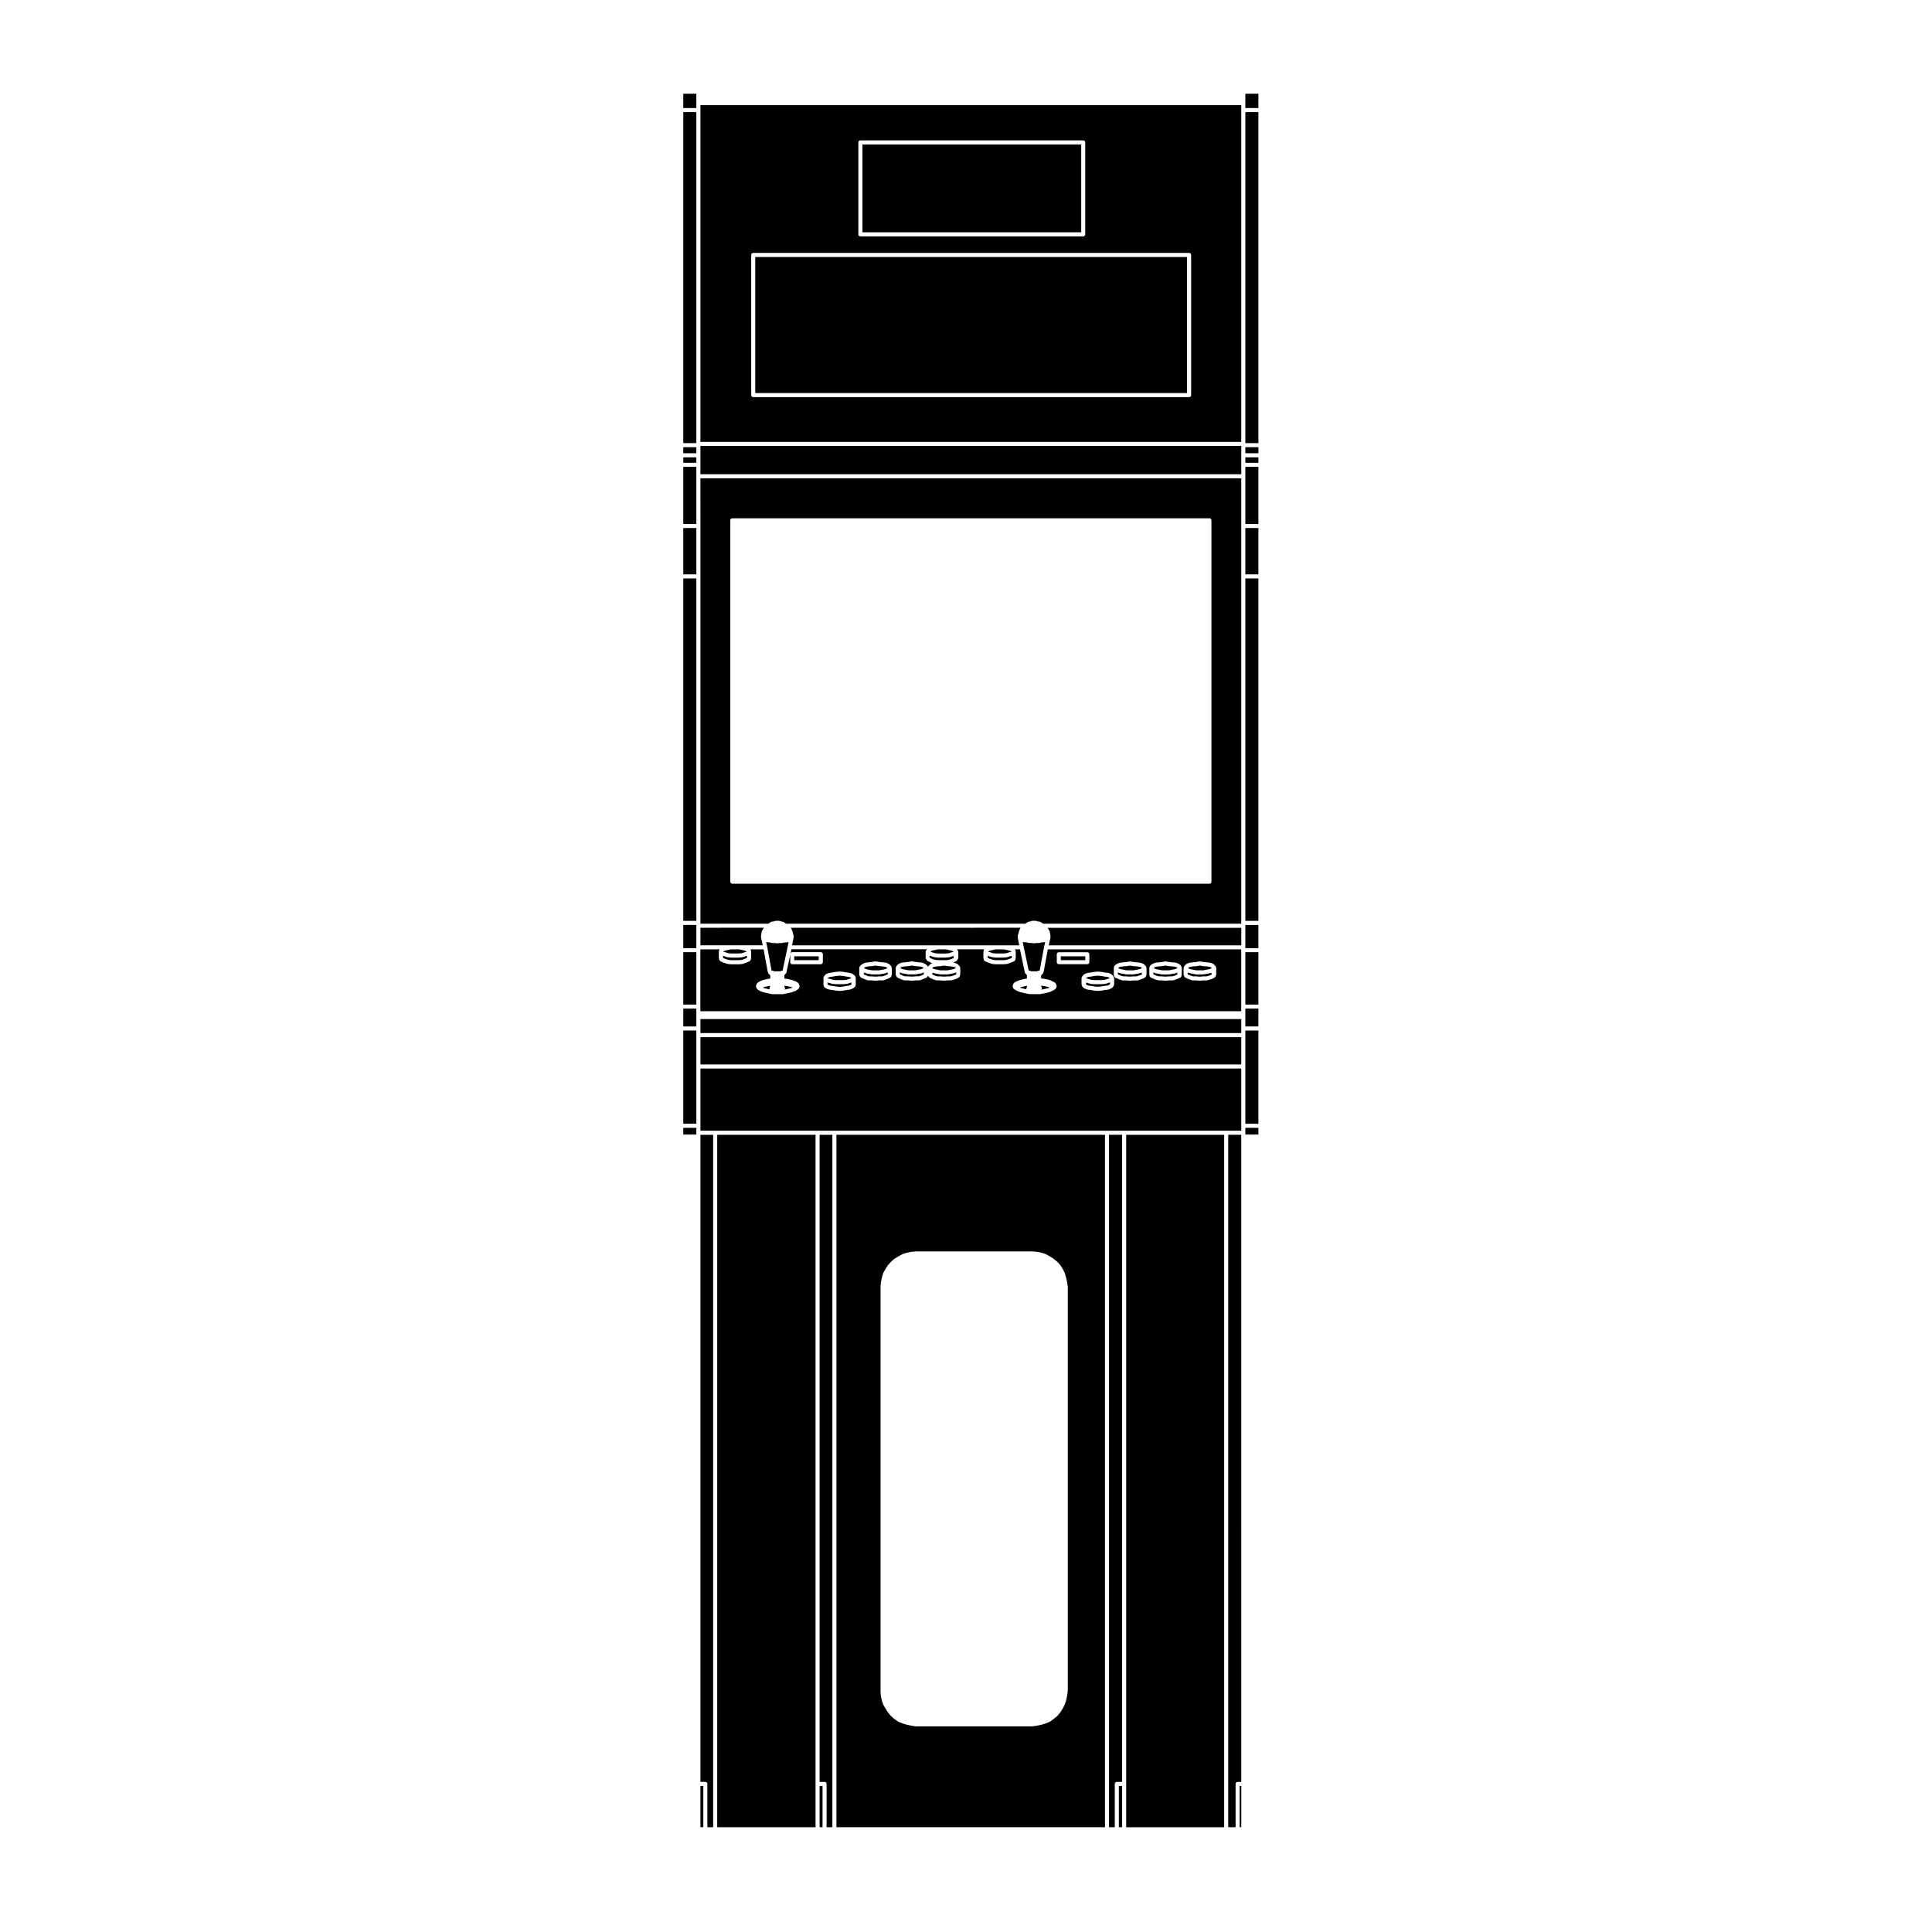 <?xml version="1.0" encoding="UTF-8"?>
<!-- Uploaded to: SVG Find, www.svgfind.com, Generator: SVG Find Mixer Tools -->
<svg fill="#000000" width="800px" height="800px" version="1.1" viewBox="144 144 512 512" xmlns="http://www.w3.org/2000/svg">
 <g>
  <path d="m361.21 616.21h1.309c0.301 0 0.539 0.246 0.539 0.539v11.48h1.527v-183.49h-3.375z"/>
  <path d="m442.45 616.75v11.488h25.969v-183.5h-25.969z"/>
  <path d="m440.51 617.29h0.855v10.941h-0.855z"/>
  <path d="m365.66 628.23h71.172v-183.5h-71.172zm11.691-36.094v-107.21s0.004-0.012 0.004-0.02c0-0.012-0.004-0.012-0.004-0.02l0.086-1.004c0-0.02 0.016-0.02 0.016-0.039 0-0.012-0.012-0.02-0.004-0.031l0.25-1.18c0-0.012 0.004-0.012 0.012-0.012 0-0.012-0.004-0.02-0.004-0.02l0.336-1.18c0.004-0.031 0.031-0.031 0.039-0.059 0.012-0.012 0-0.039 0.012-0.059l0.586-1.012c0.004 0 0.012 0 0.012-0.012v-0.012l0.59-0.926c0.004-0.012 0.023-0.012 0.039-0.031 0.004-0.012 0-0.031 0.012-0.039l0.754-0.836c0.012-0.012 0.02-0.012 0.023-0.02 0.004-0.012 0.004-0.02 0.012-0.031l0.84-0.746c0.016-0.02 0.039-0.012 0.055-0.02 0.016-0.02 0.016-0.039 0.035-0.051l1.008-0.578 1.008-0.59c0.02-0.02 0.039 0 0.066-0.012 0.02-0.012 0.023-0.039 0.051-0.039l1.094-0.344c0.004 0 0.016 0.012 0.023 0 0.004 0 0.012-0.012 0.016-0.012l1.176-0.258c0.016 0 0.023 0.012 0.035 0.012 0.012 0 0.02-0.012 0.035-0.012l1.09-0.09h0.039 30.832 0.039l1.168 0.09c0.02 0 0.023 0.012 0.039 0.012 0.012 0.012 0.02-0.012 0.039-0.012l1.168 0.258c0.012 0 0.016 0.012 0.02 0.012 0.012 0.012 0.02 0 0.031 0l1.094 0.344c0.02 0 0.031 0.031 0.051 0.039 0.02 0.012 0.047-0.012 0.066 0.012l1.004 0.59h0.012 0.016l0.922 0.59c0.016 0.012 0.016 0.02 0.02 0.031 0.012 0.012 0.023 0 0.031 0.012l0.926 0.754c0.016 0.012 0.012 0.031 0.023 0.039 0.012 0.012 0.023 0.012 0.039 0.02l0.754 0.836c0.004 0.012 0 0.031 0.012 0.039 0.012 0.02 0.031 0.02 0.039 0.031l0.59 0.926c0.004 0.012 0 0.031 0.004 0.031 0.004 0.012 0.016 0.012 0.02 0.02l0.508 1.004c0.004 0.02-0.004 0.039 0 0.059 0.012 0.012 0.031 0.02 0.035 0.039l0.332 1.18c0.004 0-0.004 0.012 0 0.02 0 0 0.004 0 0.016 0.012l0.246 1.18c0.004 0 0 0 0 0.012 0 0 0.004 0 0.004 0.012l0.172 1.004c0 0.02-0.016 0.039-0.016 0.051 0.004 0.02 0.023 0.031 0.023 0.039v107.21c0 0.012-0.02 0.02-0.02 0.031 0 0.02 0.012 0.031 0.012 0.051l-0.168 1.168c-0.004 0.012-0.012 0.012-0.012 0.02 0 0.012 0.004 0.012 0 0.02l-0.246 1.168c-0.012 0.02-0.02 0.02-0.02 0.031-0.004 0.012 0.004 0.02 0 0.031l-0.332 1.012c-0.004 0.012-0.02 0.02-0.031 0.039-0.004 0.012 0.004 0.02 0 0.031l-0.508 1.004c-0.004 0.012-0.016 0.02-0.023 0.02 0 0.012 0.004 0.02 0 0.031l-0.59 0.926c-0.004 0.012-0.02 0.012-0.023 0.012-0.004 0.012-0.004 0.031-0.016 0.039l-0.75 0.926c-0.016 0.02-0.035 0.02-0.051 0.02-0.016 0.02-0.012 0.039-0.031 0.059l-0.926 0.754h-0.016c0 0.012 0 0.012-0.004 0.012l-0.926 0.68c-0.023 0.02-0.051 0.012-0.074 0.02-0.012 0.012-0.02 0.031-0.039 0.039l-1.004 0.422h-0.035c-0.004 0-0.012 0.012-0.016 0.02l-1.094 0.332h-0.039s0 0.012-0.012 0.012l-1.168 0.246c-0.012 0.012-0.02 0.012-0.031 0.012h-0.012l-1.176 0.168c-0.023 0-0.051 0.012-0.074 0.012h-30.832c-0.031 0-0.055-0.012-0.086-0.012l-1.09-0.168c-0.012-0.012-0.02 0-0.031-0.012l-1.176-0.246-0.004-0.012h-0.035l-1.094-0.332c-0.004-0.012-0.004-0.02-0.016-0.02h-0.035l-1.008-0.422c-0.016-0.012-0.02-0.031-0.031-0.039-0.02 0-0.039 0-0.059-0.012l-1.008-0.672c-0.012-0.012-0.012-0.031-0.02-0.039-0.012-0.012-0.031 0-0.039-0.012l-0.84-0.754c-0.012-0.012-0.004-0.031-0.016-0.039-0.016-0.012-0.031 0-0.039-0.02l-0.754-0.926c-0.012-0.012 0-0.031-0.012-0.039-0.004 0-0.02 0-0.023-0.012l-0.59-0.926v-0.012c0-0.012-0.004-0.012-0.012-0.012l-0.586-1.004c-0.012-0.02 0-0.031-0.012-0.051-0.004-0.02-0.031-0.031-0.035-0.051l-0.332-1.012c-0.004-0.012 0-0.02 0-0.031-0.004-0.012-0.016-0.012-0.016-0.031l-0.25-1.168c0-0.012 0.012-0.031 0.004-0.039 0-0.02-0.016-0.031-0.016-0.039l-0.086-1.18s0.004 0 0.004-0.012c0.008-0.008 0.008-0.012 0.008-0.012z"/>
  <path d="m472.52 617.29h0.434v10.941h-0.434z"/>
  <path d="m437.9 628.23h1.531v-11.48c0-0.297 0.242-0.539 0.539-0.539h1.391v-171.48h-3.465v183.5z"/>
  <path d="m329.62 416.55v1.219h143.33v-3.707h-143.33z"/>
  <path d="m469.5 628.23h1.945v-11.48c0-0.297 0.242-0.539 0.539-0.539h0.969l-0.004-171.02v-0.461h-3.457v183.5z"/>
  <path d="m329.62 418.86h143.33v7.234h-143.33z"/>
  <path d="m329.62 442.34v1.309h143.33v-16.477h-143.33z"/>
  <path d="m334.07 628.23h26.059v-183.5h-26.059z"/>
  <path d="m361.21 617.29h0.77v10.941h-0.77z"/>
  <path d="m335.58 397.41c0.07 0.145 0.102 0.309 0.023 0.465l0.059 0.031 0.656 0.246 0.672 0.227 0.836 0.082h1.895l0.84-0.082 0.672-0.227 0.57-0.238h0.004c0.004 0 0-0.012 0.004-0.012l0.137-0.051c-0.066-0.156-0.039-0.309 0.031-0.441v-0.117l-0.406 0.117-0.73 0.246c-0.035 0-0.074 0.012-0.105 0.012-0.004 0-0.004 0.012-0.016 0.012l-0.926 0.09h-0.051-1.934-0.047l-0.926-0.09c-0.004 0-0.012-0.012-0.016-0.012-0.035 0-0.07-0.012-0.105-0.012l-0.719-0.246-0.418-0.105-0.004 0.105z"/>
  <path d="m325.08 172.63h3.457v-3.789h-3.457z"/>
  <path d="m325.08 265.2h3.457v1.445h-3.457z"/>
  <path d="m325.08 173.71h3.457v87.723h-3.457z"/>
  <path d="m325.08 262.51h3.457v1.602h-3.457z"/>
  <path d="m345.86 390.92c0.004-0.031 0.035-0.039 0.047-0.07 0.004-0.031-0.012-0.059 0-0.082l0.086-0.168c0.004-0.012 0.012-0.012 0.016-0.02 0.004 0 0-0.012 0.004-0.02l0.25-0.414 0.168-0.289-16.809 0.008v4.644h16.516l-0.438-1.949c-0.004-0.031 0.012-0.039 0.012-0.059-0.004-0.031-0.023-0.039-0.023-0.07v-0.504c0-0.02 0.02-0.031 0.02-0.051 0.004-0.02-0.012-0.031-0.012-0.051l0.086-0.422z"/>
  <path d="m329.62 445.2v171.01h1.309c0.297 0 0.535 0.246 0.535 0.539v11.48l1.531 0.004v-183.49h-3.375z"/>
  <path d="m363.99 403.43 0.016 0.012h0.02l0.695 0.23 0.836 0.07h1.895l0.832-0.07 0.695-0.23h0.023l0.516-0.164 0.121-0.055-0.184-0.152-0.438-0.184-0.684-0.078h-0.012l-0.027-0.008-0.883-0.164-0.875-0.074-0.941 0.074-0.887 0.164-0.031 0.008h-0.004l-0.691 0.078-0.504 0.184-0.148 0.152 0.09 0.055z"/>
  <path d="m336.29 396.38h0.023l0.688 0.234 0.836 0.07h1.895l0.836-0.07 0.695-0.234h0.012l0.012-0.012 0.516-0.145 0.082-0.051-0.121-0.066-0.492-0.207-0.711-0.16-0.699-0.156h-2.223l-0.609 0.156h-0.016l-0.723 0.16-0.562 0.207-0.09 0.066 0.066 0.059 0.566 0.137z"/>
  <path d="m329.62 617.29h0.77v10.941h-0.77z"/>
  <path d="m325.08 444.67h3.457v-1.781h-3.457z"/>
  <path d="m325.08 416.02h3.457v-4.727h-3.457z"/>
  <path d="m325.08 441.8h3.457v-24.707h-3.457z"/>
  <path d="m325.08 396.34h3.457v13.887h-3.457z"/>
  <path d="m325.08 297.29h3.457v90.746h-3.457z"/>
  <path d="m325.08 282.86h3.457v-15.137h-3.457z"/>
  <path d="m325.08 283.93h3.457v12.281h-3.457z"/>
  <path d="m325.08 395.27h3.457v-6.152h-3.457z"/>
  <path d="m474.03 173.71h3.461v87.723h-3.461z"/>
  <path d="m474.03 171.32v1.309h3.461v-3.789h-3.461z"/>
  <path d="m474.03 265.2h3.461v1.445h-3.461z"/>
  <path d="m474.03 262.51h3.461v1.602h-3.461z"/>
  <path d="m369.68 404.35-0.383 0.117h-0.004l-0.73 0.238c-0.035 0.02-0.07 0.02-0.105 0.031h-0.016l-0.922 0.09h-0.051l-0.926-0.004h-1.008-0.051l-0.926-0.09h-0.016c-0.039-0.012-0.07-0.012-0.105-0.031l-0.719-0.23-0.418-0.105v0.453l0.02 0.082 0.121 0.09 0.539 0.207 0.691 0.082h0.016c0.004 0.012 0.012 0 0.02 0l0.887 0.168 0.945 0.082 0.871-0.082 0.887-0.168c0.004 0 0.012 0.012 0.016 0h0.02l0.68-0.082 0.465-0.195 0.207-0.125-0.051-0.195c-0.027-0.125 0.012-0.223 0.047-0.332z"/>
  <path d="m474.03 270.2v12.656h3.461v-15.137h-3.461z"/>
  <path d="m347.95 405.8c0-0.145 0.066-0.289 0.168-0.383l-0.004-0.176-0.535 0.09-1.047 0.238-0.387 0.156 0.387 0.145 1.059 0.246 0.406 0.082c-0.016-0.051-0.059-0.082-0.059-0.137v-0.262z"/>
  <path d="m351.95 406.22s0 0.012-0.004 0.02l0.625-0.125 1.074-0.258 0.418-0.137-0.418-0.156-1.062-0.238-0.695-0.102v0.309c0.004 0.012 0.02 0.012 0.023 0.031l0.086 0.168c0.02 0.039 0 0.082 0.012 0.117 0.012 0.051 0.047 0.082 0.047 0.117 0 0.031-0.023 0.059-0.031 0.09-0.016 0.07-0.039 0.109-0.074 0.164z"/>
  <path d="m425.13 397.43h6.484v1.023h-6.484z"/>
  <path d="m353 393.62c-0.02 0-0.023 0.02-0.047 0.02l-0.418 0.09c-0.035 0.012-0.07 0.012-0.105 0.012h-0.516l-0.516 0.145c-0.051 0.012-0.102 0.02-0.152 0.02h-0.562l-0.629 0.082c-0.02 0.012-0.039 0.012-0.066 0.012-0.02 0-0.047 0-0.066-0.012l-0.629-0.082h-0.648c-0.047 0-0.102-0.012-0.145-0.02l-0.52-0.145h-0.43c-0.031 0-0.066 0-0.105-0.012l-0.418-0.09 0.289 1.289v0.02s0.004 0 0.004 0.012l1.152 6.258 0.039 0.02h0.215c0.059 0 0.098 0.039 0.145 0.059 0.055 0.012 0.105 0 0.152 0.031l0.109 0.082h1.691l0.117-0.082c0.012-0.012 0.023 0 0.035-0.012s0.012-0.02 0.02-0.02c0.039-0.031 0.086 0 0.125-0.012 0.047-0.02 0.07-0.051 0.117-0.051h0.133l0.035-0.031 1.289-6.121c0-0.012-0.02-0.02-0.02-0.039 0-0.082 0.047-0.125 0.07-0.195z"/>
  <path d="m354.48 397.43h6.484v1.023h-6.484z"/>
  <path d="m420.59 401.53c-0.012 0.051-0.059 0.082-0.082 0.125v0.031c0 0.195-0.121 0.332-0.277 0.422l-0.031 0.07c-0.02 0.039-0.059 0.051-0.086 0.082-0.016 0.031-0.039 0.059-0.066 0.082-0.047 0.031-0.086 0.059-0.137 0.09v0.855l1.047 0.137c0.012 0 0.016 0.012 0.023 0.012h0.023l1.094 0.258c0.02 0 0.023 0.02 0.047 0.031 0.02 0 0.035-0.012 0.055 0l0.75 0.332c0.012 0 0.012 0.02 0.02 0.02 0.012 0.012 0.023 0 0.031 0.012l0.59 0.324c0.059 0.039 0.082 0.105 0.117 0.156 0.035 0.051 0.105 0.082 0.121 0.145l0.172 0.504c0.047 0.137 0.031 0.289-0.031 0.414l-0.172 0.332-0.004 0.012c-0.012 0.012 0 0.012-0.012 0.02 0 0.012-0.016 0.012-0.02 0.012-0.02 0.031-0.047 0.051-0.07 0.07-0.012 0.012 0 0.02-0.012 0.02 0 0-0.004 0-0.012 0.012-0.031 0.031-0.051 0.07-0.09 0.09l-0.59 0.332c-0.012 0-0.02 0-0.031 0.012-0.012 0-0.012 0.012-0.02 0.02l-0.75 0.332c-0.023 0.012-0.051 0-0.074 0.012-0.012 0.012-0.012 0.02-0.023 0.031l-1.094 0.246h-0.016l-1.258 0.258c-0.039 0.012-0.07 0.012-0.105 0.012h-2.769c-0.035 0-0.074 0-0.105-0.012l-1.258-0.258h-0.004-0.016l-1.094-0.246c-0.012-0.012-0.012-0.02-0.02-0.02-0.02-0.012-0.039-0.012-0.059-0.02l-0.836-0.324c-0.02-0.012-0.02-0.039-0.035-0.039-0.02-0.012-0.047 0-0.066-0.02l-0.422-0.289c-0.082-0.02-0.141-0.051-0.203-0.102-0.031-0.02-0.051-0.051-0.07-0.07-0.023-0.039-0.059-0.051-0.082-0.09l-0.168-0.332c-0.066-0.125-0.074-0.277-0.035-0.414l0.172-0.504c0.023-0.07 0.086-0.102 0.133-0.156 0.039-0.051 0.059-0.105 0.109-0.145l0.023-0.012 0.559-0.312c0.016-0.012 0.031 0 0.039-0.012 0.012 0 0.012-0.02 0.031-0.02l0.836-0.344c0.016-0.012 0.031 0.012 0.047 0 0.016-0.012 0.02-0.02 0.035-0.02l1.094-0.258h0.031s0.004-0.012 0.012-0.012l0.637-0.102v-0.938c-0.082-0.051-0.145-0.117-0.191-0.207-0.031-0.02-0.059-0.039-0.086-0.082-0.016-0.012-0.016-0.012-0.023-0.02-0.023-0.02-0.047-0.039-0.07-0.07-0.02-0.039-0.055-0.051-0.082-0.082l-0.082-0.168c-0.02-0.051 0-0.09-0.012-0.137-0.012-0.039-0.051-0.059-0.051-0.105v-0.02l-1.238-5.914h-1.352c0.004 0.012 0.012 0.031 0.02 0.031 0.031 0.059 0.086 0.082 0.102 0.137l0.086 0.332c0.004 0.031-0.016 0.051-0.004 0.07 0 0.02 0.02 0.039 0.02 0.07v1.594c0 0.02-0.016 0.031-0.02 0.051 0 0.02 0.02 0.039 0.012 0.059l-0.082 0.414c-0.004 0.02-0.02 0.02-0.02 0.039-0.016 0.039-0.051 0.082-0.074 0.105-0.047 0.082-0.09 0.145-0.16 0.188-0.016 0.012-0.02 0.039-0.035 0.051l-0.332 0.156c-0.016 0.012-0.023 0.012-0.035 0.012-0.012 0.012-0.012 0.02-0.02 0.02l-0.672 0.258h-0.02l-0.754 0.258c-0.035 0.012-0.07 0.012-0.105 0.02 0 0-0.004 0.012-0.012 0.012l-0.926 0.082h-0.051-1.934-0.051l-0.926-0.082c-0.004 0-0.004-0.012-0.016-0.012-0.035-0.012-0.07-0.012-0.105-0.02l-0.754-0.258c-0.004 0-0.004-0.012-0.016-0.012-0.012 0-0.016 0-0.031-0.012l-0.574-0.238-0.418-0.176c-0.02-0.012-0.031-0.031-0.051-0.051-0.074-0.031-0.121-0.102-0.172-0.156-0.023-0.051-0.055-0.082-0.074-0.125-0.004-0.02-0.023-0.039-0.035-0.059l-0.082-0.414c0-0.02 0.012-0.039 0.004-0.059 0-0.02-0.016-0.031-0.016-0.051v-1.594c0-0.031 0.02-0.051 0.02-0.07 0.004-0.02-0.012-0.039-0.004-0.07l0.086-0.332c0.016-0.07 0.086-0.105 0.125-0.168h-7.227l0.238 0.312c0.035 0.051 0.023 0.105 0.047 0.168 0.016 0.051 0.066 0.102 0.066 0.156v1.594c0 0.051-0.047 0.09-0.055 0.137-0.016 0.039 0.004 0.102-0.023 0.137l-0.012 0.02v0.012l-0.238 0.395c-0.02 0.02-0.059 0.02-0.086 0.039-0.047 0.059-0.07 0.125-0.137 0.168l-0.332 0.156c-0.004 0.012-0.016 0.012-0.02 0.012 0 0 0 0.012-0.004 0.012l-0.465 0.195 0.309 0.031c0.031 0.012 0.051 0.039 0.074 0.051 0.023 0 0.055-0.012 0.082 0l0.59 0.246c0.035 0.02 0.039 0.059 0.07 0.082 0.031 0.012 0.074 0.012 0.102 0.039l0.332 0.332c0.016 0.012 0.012 0.039 0.023 0.051 0.012 0.02 0.031 0.02 0.047 0.031l0.168 0.258c0.016 0.02 0 0.051 0.016 0.07 0.02 0.051 0.035 0.102 0.039 0.145 0.004 0.031 0.035 0.051 0.035 0.082v1.773c0 0.039-0.039 0.07-0.051 0.117-0.004 0.039 0.012 0.082-0.004 0.117l-0.168 0.332c-0.055 0.105-0.133 0.176-0.23 0.227-0.004 0.012-0.004 0.012-0.012 0.012l-0.332 0.168c-0.012 0.012-0.016 0.012-0.023 0.012 0 0 0 0.012-0.004 0.012l-0.59 0.246c0-0.004-0.008-0.004-0.023-0.004-0.004 0.012-0.004 0.02-0.016 0.02l-0.836 0.246c-0.055 0.02-0.105 0.02-0.156 0.02h-0.832l-0.973 0.09h-0.047-0.047l-0.977-0.09h-0.91c-0.055 0-0.117 0-0.172-0.02l-0.754-0.258c-0.004 0-0.004-0.012-0.012-0.012-0.012 0-0.02 0-0.031-0.012l-0.59-0.246s0-0.012-0.004-0.012-0.012 0-0.02-0.012l-0.336-0.168c-0.004 0-0.004 0-0.012-0.012-0.098-0.051-0.176-0.117-0.227-0.227l-0.152-0.297-0.145 0.297c-0.055 0.105-0.152 0.188-0.258 0.238-0.012 0-0.016 0.02-0.023 0.02l-0.422 0.176-0.574 0.238c-0.016 0.02-0.027 0.02-0.035 0.02-0.004 0-0.004 0.012-0.004 0.012l-0.754 0.258c-0.055 0.02-0.117 0.02-0.172 0.02h-0.906l-0.977 0.09h-0.047-0.051l-0.898-0.09h-0.906c-0.055 0-0.109 0-0.168-0.02l-0.754-0.258c-0.004 0-0.004-0.012-0.012-0.012-0.012 0-0.023 0-0.031-0.012l-0.59-0.246c-0.004 0-0.004-0.012-0.004-0.012-0.012 0-0.016 0-0.023-0.012l-0.332-0.168c-0.004 0-0.004 0-0.012-0.012-0.102-0.051-0.18-0.117-0.23-0.227l-0.168-0.332c-0.02-0.039 0-0.082-0.012-0.117-0.012-0.051-0.051-0.082-0.051-0.117v-1.773c0-0.031 0.031-0.051 0.035-0.082 0.012-0.051 0.02-0.102 0.039-0.145 0.012-0.02 0-0.051 0.016-0.07l0.168-0.258c0.012-0.012 0.035-0.012 0.047-0.031 0.016-0.012 0.012-0.039 0.02-0.051l0.336-0.332c0.023-0.031 0.07-0.031 0.102-0.039 0.031-0.02 0.035-0.059 0.07-0.082l0.59-0.246c0.023-0.012 0.051 0 0.074 0 0.031-0.012 0.047-0.039 0.082-0.051l0.754-0.082h0.004l0.918-0.09 0.883-0.156c0.035-0.012 0.066 0.02 0.098 0.02 0.035 0 0.059-0.031 0.098-0.031l0.988 0.168 0.906 0.09h0.004l0.754 0.082c0.035 0.012 0.051 0.039 0.074 0.051 0.023 0 0.051-0.012 0.082 0l0.59 0.246c0.02 0.012 0.031 0.039 0.055 0.059 0.02 0.012 0.051 0 0.07 0.02l0.422 0.332c0.02 0.012 0.02 0.051 0.035 0.082 0.023 0.02 0.059 0.02 0.074 0.039l0.172 0.258c0.012 0.02 0 0.051 0.012 0.07 0.012-0.02 0-0.051 0.016-0.07l0.172-0.258c0.012-0.012 0.031-0.012 0.047-0.031 0.012-0.012 0.004-0.039 0.02-0.051l0.332-0.332c0.031-0.031 0.07-0.031 0.105-0.039 0.023-0.02 0.035-0.059 0.066-0.082l0.371-0.156-0.312-0.09c-0.012-0.012-0.012-0.02-0.02-0.031-0.02 0-0.039 0-0.059-0.012l-0.504-0.258-0.336-0.156c-0.066-0.039-0.09-0.105-0.137-0.168-0.02-0.02-0.066-0.02-0.082-0.039l-0.25-0.422c-0.023-0.039-0.004-0.102-0.02-0.137-0.016-0.051-0.055-0.09-0.055-0.137v-1.594c0-0.059 0.047-0.105 0.066-0.156 0.016-0.059 0.004-0.117 0.039-0.168l0.238-0.312h-35.91l-0.246 1.18c0.066-0.227 0.238-0.414 0.484-0.414h7.559c0.297 0 0.539 0.246 0.539 0.539l-0.012 2.121c0 0.309-0.242 0.539-0.539 0.539h-7.559c-0.297 0-0.539-0.238-0.539-0.539v-1.969l-0.969 4.488v0.012c0 0.082-0.023 0.145-0.055 0.207v0.039l-0.086 0.168c-0.02 0.031-0.051 0.039-0.082 0.082-0.02 0.031-0.039 0.051-0.07 0.07-0.02 0.02-0.035 0.051-0.059 0.07-0.012 0.012-0.031 0.012-0.039 0.02l-0.004 0.012c-0.02 0.039-0.055 0.051-0.074 0.082-0.023 0.031-0.039 0.059-0.07 0.082-0.02 0.02-0.023 0.039-0.047 0.051v0.918l0.875 0.117c0.004 0 0.012 0.012 0.02 0.012h0.031l1.094 0.258c0.012 0 0.016 0.012 0.031 0.012 0.004 0.012 0.02 0 0.031 0l0.922 0.344c0.023 0.012 0.023 0.031 0.047 0.039 0.023 0.012 0.051 0 0.066 0.012l0.508 0.344c0.051 0.031 0.055 0.102 0.09 0.137 0.039 0.039 0.102 0.07 0.121 0.137l0.168 0.504c0.047 0.137 0.031 0.289-0.031 0.414l-0.168 0.332c-0.023 0.051-0.082 0.09-0.117 0.125-0.004 0-0.012 0.012-0.016 0.02-0.059 0.051-0.117 0.09-0.191 0.102l-0.328 0.266c-0.023 0.031-0.066 0.02-0.098 0.039-0.023 0.012-0.031 0.039-0.055 0.051l-0.922 0.332c-0.016 0.012-0.031 0.012-0.047 0.012-0.012 0-0.012 0.012-0.016 0.02l-1.094 0.246h-0.016l-1.258 0.258c-0.035 0.012-0.07 0.012-0.105 0.012h-2.688c-0.035 0-0.07 0-0.105-0.012l-1.258-0.258h-0.016l-1.09-0.246c-0.012-0.012-0.012-0.02-0.02-0.02-0.016-0.012-0.039-0.012-0.059-0.02l-0.84-0.324c-0.016-0.012-0.016-0.039-0.031-0.039-0.02-0.012-0.047 0-0.066-0.02l-0.484-0.312v-0.012l-0.02-0.012c-0.004 0-0.004-0.02-0.016-0.031l-0.004-0.012c-0.012 0-0.035 0-0.047-0.012-0.016-0.02-0.012-0.051-0.023-0.059-0.004-0.012-0.012-0.012-0.012-0.02-0.012-0.012-0.031-0.012-0.039-0.02-0.004-0.012 0-0.02-0.004-0.031-0.004-0.012-0.02-0.02-0.023-0.031l-0.172-0.332c-0.059-0.125-0.074-0.277-0.023-0.414l0.168-0.504c0.02-0.07 0.082-0.102 0.121-0.137 0.031-0.051 0.039-0.105 0.09-0.137l0.508-0.344c0.016-0.012 0.035 0 0.059-0.012 0.016 0 0.016-0.031 0.035-0.031l0.84-0.344c0.012-0.012 0.031 0.012 0.039 0 0.016-0.012 0.02-0.02 0.039-0.02l1.09-0.258h0.023c0.012 0 0.012-0.012 0.02-0.012l0.715-0.102v-0.898c-0.117-0.059-0.223-0.125-0.277-0.246l-0.031-0.059c-0.031-0.031-0.07-0.02-0.102-0.039v-0.012c-0.09-0.082-0.137-0.195-0.156-0.324 0-0.031-0.031-0.051-0.031-0.07 0-0.012 0.004-0.012 0.004-0.012v-0.012c-0.02-0.051-0.07-0.082-0.074-0.125l-1.094-5.945h-3.531c0.047 0.059 0.109 0.102 0.133 0.168l0.086 0.332c0.004 0.031-0.012 0.051-0.012 0.07 0.004 0.02 0.023 0.039 0.023 0.07v1.594c0 0.02-0.016 0.031-0.02 0.051s0.016 0.039 0.012 0.059l-0.086 0.414c0 0.02-0.023 0.039-0.031 0.059-0.016 0.051-0.047 0.082-0.074 0.125-0.047 0.059-0.102 0.125-0.172 0.156-0.02 0.02-0.023 0.039-0.051 0.051l-0.418 0.176-0.578 0.238c-0.004 0.012-0.016 0.012-0.031 0.012-0.004 0-0.004 0.012-0.004 0.012l-0.754 0.258c-0.035 0.012-0.074 0.012-0.105 0.02-0.004 0-0.004 0.012-0.016 0.012l-0.926 0.082h-0.051-1.934-0.047l-0.926-0.082c-0.004 0-0.012-0.012-0.016-0.012-0.035-0.012-0.07-0.012-0.105-0.02l-0.754-0.258h-0.004-0.012l-0.676-0.258c-0.012 0-0.012-0.012-0.016-0.02-0.012 0-0.02 0-0.035-0.012l-0.336-0.156c-0.016-0.012-0.016-0.039-0.035-0.051-0.07-0.039-0.117-0.105-0.16-0.188-0.02-0.031-0.055-0.07-0.07-0.105 0-0.02-0.02-0.02-0.02-0.039l-0.082-0.414c-0.004-0.02 0.012-0.039 0.004-0.059-0.02-0.027-0.035-0.039-0.035-0.059v-1.594c0-0.031 0.023-0.051 0.023-0.07 0-0.02-0.012-0.039-0.012-0.07l0.086-0.332c0.016-0.059 0.07-0.082 0.102-0.137 0.012 0 0.012-0.02 0.02-0.031l-5.106 0.004v16.395h143.33v-16.395h-51.262zm-49.812 3.344c0 0.031-0.02 0.051-0.023 0.07-0.004 0.02 0.016 0.039 0.004 0.059l-0.086 0.332v0.012c-0.035 0.125-0.117 0.238-0.223 0.309l-0.02 0.02-0.418 0.258c-0.016 0-0.035 0-0.051 0.012-0.004 0-0.004 0.012-0.016 0.02l-0.59 0.246c-0.039 0.02-0.086 0.02-0.121 0.031-0.012 0.012-0.016 0.02-0.031 0.02l-0.75 0.082h-0.012l-0.883 0.168h-0.039c-0.004 0-0.004 0.012-0.004 0.012l-0.926 0.082h-0.051-0.047l-1.008-0.082c-0.004 0-0.004-0.012-0.004-0.012h-0.051l-0.875-0.168h-0.012l-0.754-0.082c-0.012 0-0.016-0.012-0.02-0.012-0.035-0.012-0.074-0.012-0.105-0.02l-0.676-0.258c-0.02-0.012-0.023-0.039-0.047-0.039-0.023-0.02-0.059-0.012-0.086-0.031l-0.332-0.258c-0.098-0.07-0.168-0.176-0.195-0.309l-0.086-0.332c-0.004-0.02 0.012-0.039 0.004-0.059 0-0.02-0.02-0.039-0.02-0.07v-1.684c0-0.031 0.023-0.051 0.031-0.082 0-0.031-0.016-0.059-0.004-0.09l0.086-0.258c0.016-0.039 0.055-0.051 0.086-0.09 0.02-0.039 0.016-0.09 0.047-0.117l0.336-0.332c0.023-0.031 0.074-0.031 0.105-0.039 0.035-0.031 0.047-0.07 0.086-0.09l0.676-0.246c0.023-0.012 0.047 0.012 0.07 0 0.02-0.012 0.035-0.031 0.059-0.031l0.754-0.09 0.883-0.168c0.012 0 0.016 0.012 0.023 0.012 0.012 0 0.016-0.012 0.023-0.012l1.008-0.082c0.016-0.012 0.023 0.012 0.047 0.012 0.02 0 0.031-0.02 0.051-0.012l0.926 0.082c0.004 0 0.012 0.012 0.02 0.012 0.012 0 0.016-0.012 0.023-0.012l0.887 0.168h0.004l0.75 0.09c0.031 0 0.047 0.031 0.074 0.039 0.031 0 0.055-0.012 0.082 0l0.59 0.246c0.023 0.02 0.023 0.051 0.051 0.059 0.023 0.012 0.051 0 0.074 0.02l0.418 0.332c0.039 0.031 0.039 0.102 0.07 0.137 0.031 0.035 0.086 0.059 0.105 0.105l0.086 0.258c0.012 0.031-0.012 0.059-0.004 0.09 0.004 0.031 0.035 0.051 0.035 0.082l0.008 1.691zm9.578-2.598c0 0.039-0.039 0.07-0.047 0.117-0.012 0.039 0.012 0.082-0.012 0.117l-0.168 0.332c-0.051 0.105-0.133 0.176-0.227 0.227-0.004 0.012-0.004 0.012-0.016 0.012l-0.332 0.168c-0.004 0.012-0.016 0.012-0.02 0.012-0.004 0-0.004 0.012-0.012 0.012l-0.586 0.246c-0.012 0.004-0.023 0.004-0.039 0.004 0 0 0 0.012-0.012 0.012l-0.75 0.258c-0.059 0.02-0.117 0.02-0.172 0.02h-0.91l-0.977 0.09h-0.047-0.047l-0.977-0.09h-0.91c-0.066 0-0.125 0-0.191-0.031l-0.676-0.246s0-0.012-0.004-0.012c-0.004-0.012-0.012 0-0.016-0.012l-0.574-0.238-0.418-0.176c-0.012 0-0.012-0.02-0.023-0.02-0.105-0.051-0.203-0.125-0.258-0.238l-0.168-0.332c-0.004-0.02 0-0.02 0-0.039-0.02-0.039-0.016-0.082-0.023-0.117 0-0.031-0.031-0.051-0.031-0.082v-1.773c0-0.031 0.023-0.051 0.031-0.082 0.012-0.051 0.02-0.102 0.047-0.145 0.012-0.02 0-0.051 0.016-0.07l0.168-0.258c0.016-0.02 0.051-0.02 0.074-0.039 0.016-0.031 0.016-0.07 0.039-0.082l0.418-0.332c0.02-0.02 0.051-0.012 0.074-0.02 0.02-0.02 0.031-0.051 0.051-0.059l0.59-0.246c0.023-0.012 0.051 0 0.082 0 0.023-0.012 0.039-0.039 0.066-0.039l0.672-0.09h0.012 0.004l0.906-0.09 0.988-0.168c0.031 0 0.055 0.031 0.086 0.031s0.055-0.031 0.086-0.031l0.988 0.168 0.906 0.09h0.004l0.754 0.082c0.023 0.012 0.047 0.039 0.074 0.051 0.023 0 0.051-0.012 0.082 0l0.586 0.246c0.035 0.02 0.039 0.059 0.07 0.082 0.035 0.012 0.074 0.012 0.105 0.039l0.332 0.332c0.016 0.012 0.004 0.039 0.02 0.051 0.012 0.02 0.031 0.02 0.039 0.031l0.172 0.258c0.016 0.02 0.004 0.051 0.016 0.07 0.02 0.051 0.031 0.102 0.039 0.145 0.004 0.031 0.035 0.051 0.035 0.082v1.773zm77.305-1.77c0-0.031 0.031-0.051 0.035-0.082 0.004-0.051 0.016-0.102 0.039-0.145 0.012-0.02 0-0.051 0.016-0.07l0.172-0.258c0.012-0.012 0.031-0.012 0.039-0.031 0.016-0.012 0.012-0.039 0.023-0.051l0.332-0.332c0.031-0.031 0.07-0.031 0.105-0.039 0.031-0.02 0.035-0.059 0.066-0.082l0.59-0.246c0.023-0.012 0.055 0 0.082 0 0.031-0.012 0.047-0.039 0.074-0.051l0.754-0.082h0.004 0.004l0.906-0.09 0.988-0.168c0.031 0 0.055 0.031 0.09 0.031s0.055-0.031 0.098-0.02l0.887 0.156 0.918 0.09h0.004l0.84 0.082c0.031 0.012 0.051 0.039 0.082 0.051 0.023 0 0.055-0.012 0.082 0l0.59 0.246c0.031 0.02 0.039 0.059 0.07 0.082 0.031 0.012 0.07 0.012 0.102 0.039l0.332 0.332c0.012 0.012 0.012 0.039 0.02 0.051 0.016 0.02 0.039 0.02 0.051 0.031l0.168 0.258c0.016 0.02 0 0.051 0.016 0.07 0.023 0.051 0.035 0.102 0.039 0.145 0.012 0.031 0.035 0.051 0.035 0.082v1.773c0 0.031-0.023 0.051-0.035 0.082-0.004 0.039-0.004 0.082-0.02 0.117-0.004 0.02 0.004 0.02-0.004 0.039l-0.168 0.332c-0.051 0.105-0.133 0.176-0.227 0.227-0.004 0.012-0.004 0.012-0.012 0.012l-0.336 0.168c-0.004 0.012-0.016 0.012-0.02 0.012s-0.004 0.012-0.004 0.012l-0.59 0.246c-0.035-0.004-0.047-0.004-0.059-0.004-0.012 0.012-0.012 0.02-0.02 0.02l-0.844 0.25c-0.051 0.02-0.102 0.02-0.152 0.02h-0.906l-0.898 0.09h-0.051-0.047l-0.973-0.09h-0.902c-0.059 0-0.117 0-0.172-0.02l-0.754-0.258c-0.004 0-0.004-0.012-0.004-0.012-0.016 0-0.023 0-0.035-0.012l-0.59-0.246s0-0.012-0.004-0.012c-0.012 0-0.016 0-0.02-0.012l-0.336-0.168c-0.004 0-0.004 0-0.012-0.012-0.098-0.051-0.176-0.117-0.227-0.227l-0.172-0.332c-0.02-0.039 0-0.082-0.012-0.117-0.012-0.051-0.047-0.082-0.047-0.117v-1.762zm-9.066 0c0-0.031 0.023-0.051 0.031-0.082 0.004-0.031-0.016-0.059-0.004-0.09l0.09-0.258c0.016-0.051 0.07-0.07 0.102-0.117 0.031-0.039 0.031-0.102 0.074-0.125l0.418-0.332c0.02-0.02 0.051-0.012 0.074-0.02 0.023-0.02 0.031-0.051 0.051-0.059l0.59-0.246c0.023-0.012 0.055 0 0.086 0 0.031-0.012 0.039-0.039 0.074-0.051l0.84-0.082 0.836-0.09 0.973-0.168c0.035 0 0.059 0.031 0.098 0.031 0.031 0 0.059-0.031 0.098-0.02l0.887 0.156 0.918 0.09h0.012l0.754 0.082c0.023 0.012 0.039 0.031 0.059 0.039 0.023 0 0.047-0.02 0.07 0l0.676 0.246c0.039 0.02 0.051 0.059 0.086 0.082 0.035 0.02 0.082 0.02 0.105 0.051l0.332 0.332c0.031 0.039 0.031 0.082 0.051 0.105 0.02 0.051 0.07 0.059 0.082 0.102l0.09 0.258c0.012 0.031-0.016 0.059-0.012 0.09 0.004 0.031 0.035 0.051 0.035 0.082v1.773c0 0.02-0.023 0.039-0.023 0.059-0.004 0.02 0.016 0.039 0.012 0.07l-0.09 0.332c0 0.012-0.004 0.012-0.012 0.02-0.012 0.039-0.039 0.059-0.059 0.09-0.051 0.09-0.102 0.156-0.176 0.207-0.02 0.012-0.02 0.031-0.035 0.031l-0.363 0.156c-0.012 0.012-0.023 0.012-0.035 0.012-0.012 0.012-0.012 0.02-0.016 0.02l-0.676 0.258h-0.016-0.004l-0.75 0.258c-0.059 0.02-0.109 0.02-0.172 0.02h-0.906l-0.898 0.09h-0.051-0.039l-0.973-0.098h-0.828c-0.055 0-0.105 0-0.156-0.02l-0.84-0.246c-0.004 0-0.004-0.012-0.016-0.02-0.016 0-0.023 0-0.039-0.012l-0.574-0.238-0.422-0.176c-0.02-0.012-0.023-0.031-0.039-0.039-0.086-0.051-0.133-0.105-0.18-0.176-0.023-0.039-0.055-0.07-0.07-0.105-0.012-0.02-0.023-0.02-0.031-0.039l-0.086-0.332c-0.012-0.031 0.012-0.051 0.012-0.07-0.004-0.02-0.023-0.039-0.023-0.059l-0.008-1.773zm-9.418 0c0-0.031 0.031-0.051 0.039-0.082 0-0.031-0.02-0.059-0.012-0.09l0.082-0.258c0.02-0.051 0.082-0.07 0.105-0.117 0.035-0.039 0.035-0.102 0.074-0.125l0.422-0.332c0.02-0.02 0.051-0.012 0.07-0.02 0.023-0.02 0.031-0.051 0.055-0.059l0.586-0.246c0.031-0.012 0.055 0 0.082 0 0.031-0.012 0.047-0.039 0.082-0.051l0.75-0.082h0.004 0.004l0.922-0.09 0.883-0.156c0.035-0.012 0.066 0.02 0.098 0.02 0.035 0 0.059-0.031 0.098-0.031l0.984 0.168 0.91 0.09h0.004l0.754 0.082c0.023 0.012 0.039 0.031 0.066 0.039 0.02 0 0.047-0.02 0.066 0l0.676 0.246c0.039 0.02 0.055 0.059 0.09 0.082 0.031 0.02 0.074 0.02 0.105 0.051l0.336 0.332c0.012 0.012 0.004 0.039 0.02 0.051 0.012 0.02 0.031 0.02 0.047 0.031l0.168 0.258c0.016 0.02 0.004 0.051 0.016 0.07 0.023 0.051 0.039 0.102 0.039 0.145 0.012 0.031 0.039 0.051 0.039 0.082v1.773c0 0.031-0.031 0.051-0.039 0.082 0 0.039 0 0.082-0.02 0.117 0 0.02 0.004 0.02 0 0.039l-0.168 0.332c-0.051 0.105-0.137 0.176-0.227 0.227-0.012 0.012-0.012 0.012-0.016 0.012l-0.332 0.168c-0.016 0.012-0.023 0.012-0.035 0.012-0.012 0.012-0.012 0.02-0.02 0.02l-0.676 0.258h-0.012-0.004l-0.754 0.258c-0.055 0.02-0.109 0.02-0.168 0.02l-0.941-0.008-0.973 0.09h-0.051-0.047l-0.898-0.09h-0.906c-0.055 0-0.109 0-0.172-0.02l-0.754-0.258s0-0.012-0.004-0.012c-0.016 0-0.023 0-0.035-0.012l-0.57-0.238-0.422-0.176c-0.023-0.012-0.023-0.031-0.047-0.039-0.082-0.051-0.133-0.105-0.18-0.176-0.023-0.039-0.055-0.07-0.07-0.105-0.004-0.02-0.023-0.02-0.031-0.039l-0.082-0.332c-0.012-0.031 0.012-0.051 0.012-0.07-0.004-0.02-0.031-0.039-0.031-0.059l0.004-1.781zm-5.269 1.062c0.004 0 0.016 0.012 0.023 0.012 0.012 0 0.016-0.012 0.02-0.012l0.926-0.082c0.02-0.012 0.031 0.012 0.051 0.012 0.02 0 0.031-0.02 0.051-0.012l0.926 0.082c0.012 0 0.016 0.012 0.02 0.012 0.012 0 0.02-0.012 0.023-0.012l0.883 0.168h0.004l0.84 0.09c0.031 0 0.047 0.031 0.074 0.039 0.023 0 0.055-0.012 0.082 0l0.594 0.246c0.031 0.02 0.035 0.059 0.07 0.082 0.031 0.02 0.07 0.012 0.102 0.039l0.332 0.332c0.016 0.012 0.012 0.031 0.02 0.051 0.016 0.012 0.035 0.012 0.047 0.031l0.172 0.258c0.012 0.02 0 0.051 0.012 0.07 0.023 0.051 0.039 0.102 0.051 0.145 0 0.031 0.031 0.051 0.031 0.082v1.684c0 0.051-0.039 0.082-0.051 0.117-0.012 0.035 0.012 0.082-0.012 0.125l-0.168 0.332c-0.031 0.059-0.082 0.09-0.125 0.137-0.012 0.012-0.012 0.039-0.031 0.051l-0.332 0.258c-0.023 0.012-0.051 0.012-0.082 0.031-0.012 0-0.02 0.02-0.031 0.031l-0.594 0.246c-0.039 0.031-0.086 0.031-0.125 0.031-0.012 0.012-0.016 0.02-0.023 0.02l-0.84 0.082h-0.004l-0.883 0.168h-0.035c-0.012 0-0.012 0.012-0.012 0.012l-0.926 0.082h-0.051-0.051l-0.926-0.082s0-0.012-0.004-0.012h-0.039l-0.883-0.168h-0.004l-0.754-0.082c-0.012 0-0.016-0.012-0.023-0.012-0.035-0.012-0.07-0.012-0.105-0.02l-0.672-0.258c-0.02-0.012-0.031-0.039-0.051-0.039-0.031-0.02-0.059-0.012-0.086-0.031l-0.336-0.258c-0.016-0.012-0.016-0.039-0.031-0.051-0.051-0.051-0.102-0.082-0.125-0.137l-0.168-0.332c-0.012-0.02 0.004-0.031 0-0.051-0.02-0.031-0.02-0.07-0.02-0.105-0.012-0.031-0.039-0.059-0.039-0.09v-1.684c0-0.031 0.031-0.051 0.039-0.082 0-0.051 0.016-0.102 0.039-0.145 0.012-0.02 0-0.051 0.016-0.07l0.168-0.258c0.016-0.02 0.035-0.02 0.047-0.031 0.012-0.02 0.012-0.039 0.023-0.051l0.332-0.332c0.031-0.031 0.074-0.031 0.105-0.039 0.039-0.031 0.051-0.07 0.09-0.09l0.672-0.246c0.023-0.012 0.047 0.012 0.07 0 0.023-0.012 0.039-0.031 0.066-0.031l0.754-0.09zm-9.852-4.676c0-0.297 0.242-0.539 0.535-0.539h7.559c0.301 0 0.539 0.246 0.539 0.539v2.098c0 0.309-0.242 0.539-0.539 0.539h-7.559c-0.297 0-0.535-0.238-0.535-0.539z"/>
  <path d="m396.74 400.19-0.766-0.082-0.836-0.066-0.004-0.008h-0.031l-0.922-0.156-0.914 0.156h-0.039l-0.004 0.008-0.91 0.066-0.688 0.082-0.406 0.184-0.168 0.156 0.129 0.102 0.477 0.207 0.711 0.145h0.004l0.844 0.164h1.922l0.785-0.164 0.793-0.156 0.469-0.195 0.129-0.102-0.16-0.156z"/>
  <path d="m406.44 396.38h0.012l0.695 0.234 0.836 0.07h1.895l0.836-0.07 0.695-0.234h0.02l0.016-0.012 0.57-0.137 0.059-0.059-0.086-0.066-0.57-0.207-0.715-0.16-0.699-0.156h-2.152l-0.695 0.156-0.715 0.16-0.488 0.207-0.121 0.066 0.082 0.051 0.52 0.145z"/>
  <path d="m405.73 397.41c0.07 0.137 0.098 0.289 0.023 0.441l0.137 0.051c0.004 0 0.004 0.012 0.012 0.012h0.004l0.562 0.238 0.676 0.227 0.836 0.082h1.895l0.836-0.082 0.676-0.227 0.656-0.246 0.066-0.031 0.023-0.105v-0.465l-0.422 0.105-0.719 0.246c-0.035 0-0.07 0.012-0.105 0.012 0 0-0.004 0.012-0.012 0.012l-0.926 0.09h-0.051-1.934-0.051l-0.926-0.09c-0.004 0-0.004-0.012-0.016-0.012-0.035 0-0.07-0.012-0.105-0.012l-0.734-0.246h-0.004l-0.402-0.117-0.004 0.117z"/>
  <path d="m397.01 401.85c-0.012 0.012-0.016 0.02-0.023 0.02l-1.68 0.336c-0.035 0.012-0.07 0.02-0.105 0.02h-2.016c-0.031 0-0.066-0.012-0.098-0.02l-0.926-0.168h-0.02l-0.754-0.168c-0.012 0-0.012-0.012-0.02-0.02-0.023-0.012-0.051 0-0.07-0.02l-0.215-0.09c0.051 0.137 0.055 0.289-0.012 0.434l-0.031 0.051 0.117 0.059 0.543 0.238 0.648 0.215h0.84c0.012 0 0.016 0.012 0.02 0.012 0.012 0.012 0.016 0 0.023 0l0.961 0.07 0.961-0.07c0.004 0 0.012 0.012 0.02 0 0.012 0 0.016-0.012 0.02-0.012h0.766l0.734-0.215 0.535-0.238 0.16-0.082 0.031-0.059v-0.453l-0.344 0.137c-0.012 0.023-0.043 0.023-0.066 0.023z"/>
  <path d="m413.98 390.92c0.004-0.031 0.035-0.039 0.047-0.07s-0.012-0.059 0.004-0.082l0.082-0.145 0.156-0.402c0.004-0.012 0.023-0.02 0.031-0.031 0.004-0.012 0-0.031 0.004-0.039l0.168-0.289-60.91 0.004 0.168 0.289c0.004 0.012 0 0.031 0.004 0.039 0.004 0.012 0.023 0.02 0.031 0.031l0.16 0.402 0.074 0.145c0.016 0.02 0 0.051 0.004 0.082 0.004 0.031 0.039 0.039 0.047 0.07l0.074 0.465 0.145 0.352c0.012 0.039-0.012 0.07 0 0.105 0.004 0.031 0.039 0.059 0.039 0.09v0.504c0 0.031-0.02 0.039-0.02 0.059 0 0.012 0.016 0.031 0.012 0.051l-0.383 1.969h60.191l-0.383-1.969c-0.004-0.02 0.016-0.039 0.016-0.051-0.004-0.02-0.023-0.031-0.023-0.059v-0.504c0-0.031 0.035-0.059 0.047-0.09 0.004-0.039-0.016-0.07-0.004-0.105l0.145-0.352z"/>
  <path d="m459.46 400.84 0.711 0.145 0.844 0.164h1.855l0.852-0.164h0.008l0.789-0.156 0.465-0.195 0.129-0.102-0.156-0.156-0.41-0.184-0.762-0.082h-0.004l-0.918-0.066-0.004-0.008h-0.047l-0.828-0.156-0.914 0.156h-0.043v0.008l-0.91 0.066-0.684 0.082-0.41 0.184-0.164 0.156 0.125 0.102z"/>
  <path d="m450.38 400.83 0.789 0.156 0.789 0.164h1.848l0.84-0.164 0.715-0.145 0.574-0.227 0.109-0.082-0.148-0.156-0.504-0.184-0.691-0.082-0.91-0.066-0.004-0.008h-0.043l-0.828-0.156-0.918 0.156h-0.031l-0.008 0.008-0.84 0.066-0.758 0.082-0.441 0.184-0.18 0.148 0.156 0.102z"/>
  <path d="m458.93 402.29 0.551 0.238 0.648 0.215h0.836c0.012 0 0.016 0.012 0.023 0.012 0.012 0.012 0.016 0 0.023 0l0.953 0.07 0.883-0.07c0.012 0 0.016 0.012 0.031 0.012 0.004-0.012 0.016-0.02 0.02-0.02h0.852l0.734-0.215 0.539-0.238 0.109-0.059-0.031-0.051c-0.074-0.145-0.07-0.297-0.016-0.434l-0.215 0.09c-0.023 0.02-0.055 0.02-0.082 0.02-0.012 0.012-0.02 0.02-0.031 0.02l-0.836 0.168c-0.012 0.012-0.016 0-0.02 0.012l-0.918 0.156c-0.035 0.012-0.066 0.02-0.102 0.02h-1.934c-0.031 0-0.059-0.012-0.098-0.02l-0.902-0.172h-0.02l-0.754-0.168c-0.012 0-0.016-0.012-0.02-0.02-0.023-0.012-0.051 0-0.074-0.02l-0.344-0.137v0.453l0.035 0.059z"/>
  <path d="m378.87 401.85c-0.004 0.012-0.012 0.02-0.023 0.02l-0.754 0.168h-0.016l-0.926 0.168c-0.031 0.012-0.066 0.02-0.098 0.02h-2.019c-0.031 0-0.059-0.012-0.098-0.02l-0.926-0.168h-0.035l-0.672-0.168c-0.012-0.012-0.016-0.02-0.023-0.02-0.02-0.012-0.039 0-0.059-0.02l-0.348-0.137c0.082 0.137 0.117 0.312 0.035 0.484l-0.02 0.039 0.156 0.059s0 0.012 0.004 0.012h0.004l0.562 0.238 0.578 0.215h0.828c0.012 0 0.016 0.012 0.023 0.012 0.004 0.012 0.012 0 0.016 0l0.969 0.07 0.961-0.07c0.012 0 0.016 0.012 0.023 0 0.004 0 0.016-0.012 0.02-0.012h0.84l0.648-0.215 0.551-0.238 0.168-0.082 0.031-0.059v-0.453l-0.344 0.137c-0.012 0.02-0.031 0.012-0.059 0.02z"/>
  <path d="m431.8 403.22 0.09 0.055 0.566 0.152 0.016 0.012h0.027l0.691 0.23 0.836 0.07h1.809l0.84-0.07 0.793-0.23h0.004l0.488-0.152 0.102-0.066-0.168-0.16-0.406-0.176-0.762-0.078h-0.004l-0.043-0.008-0.887-0.164-0.859-0.074-0.867 0.074-0.887 0.164-0.031 0.008h-0.008l-0.691 0.078-0.5 0.184z"/>
  <path d="m373.6 400.84 0.641 0.156 0.832 0.152h1.945l0.836-0.164 0.715-0.145 0.473-0.207 0.133-0.102-0.168-0.156-0.406-0.184-0.688-0.082-0.91-0.066-0.004-0.008h-0.035l-0.918-0.156-0.922 0.156h-0.035l-0.004 0.008-0.926 0.066h-0.004l-0.574 0.082-0.449 0.184-0.18 0.148 0.156 0.102z"/>
  <path d="m437.77 404.47-0.828 0.246c-0.035 0.012-0.07 0.012-0.102 0.02h-0.012l-0.926 0.09h-0.051-1.844-0.051l-0.926-0.09h-0.012c-0.039-0.012-0.074-0.012-0.105-0.031l-0.719-0.238-0.363-0.09c0.039 0.125 0.035 0.266-0.031 0.402l-0.051 0.09 0.16 0.105 0.535 0.207 0.691 0.082h0.023c0.004 0.012 0.004 0 0.016 0l0.887 0.168 0.867 0.082 0.867-0.082 0.887-0.168c0.012 0 0.016 0.012 0.02 0h0.023l0.762-0.082 0.441-0.188 0.188-0.145 0.059-0.105v-0.395z"/>
  <path d="m440.43 402.29 0.57 0.238 0.648 0.215h0.84c0.012 0 0.016 0.012 0.023 0.02 0.004 0 0.012-0.02 0.023-0.012l0.875 0.07 0.961-0.07c0.004 0 0.012 0.012 0.02 0 0.012 0 0.016-0.012 0.023-0.012h0.84l0.645-0.215h0.004l0.656-0.246 0.09-0.051-0.031-0.051c-0.074-0.145-0.055-0.312 0.012-0.465l-0.348 0.137c-0.016 0.012-0.035 0-0.055 0.012-0.004 0-0.012 0.012-0.016 0.012l-0.754 0.168h-0.016-0.004l-0.922 0.168c-0.035 0.012-0.07 0.02-0.102 0.02h-1.934c-0.035 0-0.066-0.012-0.102-0.02l-0.922-0.168h-0.004-0.02l-0.75-0.168c-0.012 0-0.02-0.012-0.023-0.02-0.023-0.012-0.051 0-0.074-0.02l-0.336-0.137v0.516l0.16 0.07c0.016 0 0.016 0.008 0.02 0.008z"/>
  <path d="m449.84 402.29h0.012l0.551 0.238 0.734 0.215h0.766c0.012 0 0.012 0.012 0.02 0.012 0.012 0.012 0.012 0 0.02 0l0.957 0.07 0.883-0.07c0.016-0.012 0.016 0.012 0.023 0.012 0.012-0.012 0.016-0.02 0.023-0.02h0.84l0.648-0.215 0.66-0.246 0.066-0.031-0.051-0.188c-0.031-0.117 0.012-0.238 0.055-0.344l-0.348 0.137c-0.02 0.012-0.039 0-0.059 0.012-0.004 0-0.012 0.012-0.016 0.012l-0.75 0.168h-0.02l-0.926 0.168c-0.035 0.012-0.07 0.02-0.102 0.02h-1.93c-0.039 0-0.074-0.012-0.105-0.02l-1.68-0.336c-0.012 0-0.016-0.012-0.02-0.02-0.031 0-0.059 0-0.086-0.02l-0.344-0.137v0.516l0.168 0.07c0.004-0.012 0.004-0.004 0.008-0.004z"/>
  <path d="m440.97 400.84 0.711 0.145h0.004l0.836 0.164h1.867l0.844-0.164 0.715-0.145 0.566-0.227 0.117-0.082-0.152-0.156-0.5-0.184-0.691-0.082h-0.004l-0.906-0.066v-0.008h-0.039l-0.93-0.156-0.824 0.156h-0.039l-0.008 0.008-0.906 0.066-0.691 0.082-0.43 0.184-0.188 0.148 0.156 0.102z"/>
  <path d="m329.62 173.17v87.93h143.33v-89.238h-143.33zm41.852 8.57c0-0.297 0.242-0.539 0.535-0.539h59.062c0.297 0 0.535 0.246 0.535 0.539v24.363c0 0.297-0.242 0.539-0.535 0.539l-59.059 0.004c-0.297 0-0.535-0.246-0.535-0.539v-24.367zm-28.395 29.828c0-0.297 0.242-0.539 0.535-0.539h115.52c0.297 0 0.535 0.246 0.535 0.539v37.137c0 0.297-0.242 0.539-0.535 0.539l-115.52-0.004c-0.297 0-0.535-0.246-0.535-0.539v-37.133z"/>
  <path d="m474.03 283.93h3.461v12.281h-3.461z"/>
  <path d="m474.03 444.19v0.477h3.461v-1.781h-3.461z"/>
  <path d="m344.15 212.11h114.43v36.051h-114.43z"/>
  <path d="m396.75 397.86c-0.082-0.156-0.102-0.344 0.004-0.516 0.02-0.031 0.059-0.031 0.086-0.051l-0.418 0.117-0.73 0.246c-0.039 0-0.074 0.012-0.105 0.012-0.004 0-0.012 0.012-0.016 0.012l-0.922 0.09h-0.051-1.93-0.051l-0.922-0.09c-0.004 0-0.012-0.012-0.016-0.012-0.031 0-0.059 0-0.098-0.012l-0.84-0.258h-0.004-0.012l-0.383-0.125v0.395l0.098 0.156 0.195 0.102 0.465 0.238 0.742 0.215 0.84 0.082h1.895l0.836-0.082 0.676-0.227 0.543-0.227z"/>
  <path d="m474.03 418.32v23.488h3.461v-24.707h-3.461z"/>
  <path d="m474.03 297.29h3.461v90.746h-3.461z"/>
  <path d="m329.62 264.66v5.016h143.33v-7.496h-143.33z"/>
  <path d="m474.03 389.34v5.934h3.461v-6.152h-3.461z"/>
  <path d="m474.03 412.52v3.496h3.461v-4.727h-3.461z"/>
  <path d="m474.03 396.34h3.461v13.887h-3.461z"/>
  <path d="m372.55 182.28h57.984v23.281h-57.984z"/>
  <path d="m420.59 393.73c-0.035 0.012-0.07 0.012-0.105 0.012l-0.43-0.004-0.516 0.145c-0.055 0.012-0.105 0.02-0.152 0.02h-0.645l-0.629 0.082c-0.02 0.012-0.047 0.012-0.066 0.012h-0.004c-0.02 0-0.047 0-0.066-0.012l-0.637-0.082h-0.559c-0.051 0-0.102-0.012-0.145-0.02l-0.512-0.145h-0.43c-0.031 0-0.059 0-0.09-0.012l-0.504-0.082c-0.02-0.012-0.031-0.02-0.051-0.031 0 0-0.012 0-0.016-0.012l0.258 1.328 1.324 6.266 0.039 0.031h0.125c0.047 0 0.074 0.031 0.117 0.051 0.039 0.012 0.082-0.02 0.121 0.012 0.012 0 0.012 0.012 0.023 0.02 0.012 0.012 0.02 0 0.031 0.012l0.09 0.059h0.004l0.023 0.02h1.68l0.117-0.082c0.051-0.039 0.105-0.02 0.168-0.039 0.047-0.012 0.074-0.051 0.125-0.051h0.223c0.02-0.051 0.031-0.102 0.051-0.125l1.137-6.152 0.004-0.012v-0.02l0.297-1.289z"/>
  <path d="m383.89 400.98 0.84 0.164h1.859l0.844-0.164h0.004l0.711-0.145 0.492-0.215 0.156-0.102-0.188-0.148-0.438-0.184-0.68-0.082-0.91-0.066-0.008-0.008h-0.035l-0.914-0.156-0.832 0.156h-0.039l-0.008 0.008-0.91 0.066h-0.004l-0.684 0.082-0.41 0.184-0.164 0.156 0.129 0.102 0.473 0.207z"/>
  <path d="m388.52 401.83c-0.02 0.02-0.051 0.012-0.07 0.02-0.012 0.012-0.016 0.02-0.023 0.02l-0.754 0.168h-0.016l-0.922 0.168c-0.031 0.012-0.066 0.02-0.098 0.02h-1.934c-0.031 0-0.066-0.012-0.102-0.02l-0.922-0.168h-0.016l-0.754-0.168c-0.012 0-0.016-0.012-0.023-0.02-0.023-0.012-0.047 0-0.07-0.02l-0.344-0.137v0.453l0.031 0.059 0.16 0.082 0.551 0.238 0.648 0.215h0.84c0.012 0 0.016 0.012 0.023 0.02 0.012 0 0.016-0.02 0.023-0.012l0.883 0.07 0.957-0.07c0.012 0 0.016 0.012 0.02 0 0.012 0 0.016-0.012 0.023-0.012h0.84l0.648-0.215 0.562-0.238h0.004c0.004 0 0.004-0.012 0.004-0.012l0.16-0.059-0.02-0.039c-0.082-0.168-0.047-0.344 0.035-0.484z"/>
  <path d="m329.62 283.39v105.4h17.961l0.293-0.176c0.004-0.012 0.016 0 0.02 0 0.004-0.012 0.004-0.012 0.016-0.012l0.086-0.051 0.105-0.105c0.035-0.039 0.098-0.039 0.137-0.059s0.066-0.07 0.109-0.09l0.336-0.082c0.02-0.012 0.047 0.012 0.07 0.012 0.02 0 0.035-0.031 0.059-0.031h0.262l0.117-0.07c0.047-0.039 0.105-0.02 0.152-0.039 0.051-0.02 0.09-0.059 0.145-0.059h1.016c0.141 0 0.277 0.051 0.383 0.156l0.004 0.012h0.199c0.023 0 0.039 0.031 0.066 0.031 0.023 0 0.039-0.02 0.066-0.012l0.332 0.082c0.031 0.012 0.051 0.051 0.082 0.059 0.023 0.02 0.059 0 0.09 0.02l0.25 0.168c0.016 0.012 0.016 0.031 0.031 0.051 0.016 0.012 0.039 0.012 0.051 0.02 0.004 0 0.004 0.012 0.012 0.02l0.266 0.156h63.383l0.297-0.176h0.02c0.016-0.02 0.016-0.051 0.039-0.07l0.25-0.168c0.031-0.02 0.066 0 0.098-0.02 0.031-0.012 0.047-0.051 0.082-0.059l0.332-0.082c0.02-0.012 0.039 0.012 0.066 0.012 0.023 0 0.047-0.031 0.066-0.031h0.199l0.012-0.012c0.105-0.105 0.246-0.156 0.383-0.156h1.008c0.059 0 0.102 0.039 0.145 0.059 0.047 0.02 0.105 0 0.156 0.039l0.105 0.07h0.266c0.023 0 0.039 0.031 0.066 0.031 0.02 0 0.039-0.02 0.07-0.012l0.332 0.082c0.051 0.02 0.07 0.07 0.109 0.09 0.039 0.02 0.105 0.02 0.133 0.059l0.109 0.105 0.086 0.051c0.012 0 0.012 0 0.016 0.012 0.012 0 0.02-0.012 0.023 0l0.297 0.176 52.469 0.004v-118.04l-143.33-0.004zm7.91-1.5c0-0.309 0.242-0.539 0.539-0.539h126.44c0.297 0 0.535 0.238 0.535 0.539v95.773c0 0.309-0.242 0.539-0.535 0.539h-126.43c-0.297 0-0.539-0.238-0.539-0.539v-95.773z"/>
  <path d="m391.85 396.62 0.84 0.07h1.895l0.84-0.07 0.688-0.234h0.012l0.016-0.012 0.492-0.125 0.074-0.07-0.109-0.066-0.473-0.207-0.711-0.16h-0.016l-0.605-0.156h-2.301l-0.609 0.156h-0.027l-0.773 0.16-0.391 0.188-0.121 0.086 0.086 0.07 0.41 0.137z"/>
  <path d="m421.79 390.15 0.25 0.414c0.004 0.012 0 0.02 0.004 0.02 0 0.012 0.012 0.012 0.012 0.02l0.09 0.168c0.012 0.02-0.004 0.051 0.004 0.082 0.016 0.031 0.039 0.039 0.047 0.07l0.082 0.492 0.09 0.422c0 0.02-0.016 0.031-0.012 0.051 0 0.02 0.02 0.031 0.02 0.051v0.758c0 0.031-0.031 0.059-0.035 0.082-0.016 0.07-0.035 0.125-0.07 0.176l-0.348 1.566h51.031v-4.644h-51.332z"/>
  <path d="m420.09 406.05c0 0.082-0.055 0.137-0.098 0.215l0.777-0.156 1.047-0.246 0.352-0.145-0.352-0.156-1.031-0.238-0.871-0.125v0.215c0.105 0.102 0.172 0.238 0.172 0.383v0.254z"/>
  <path d="m416.04 405.85c0.012-0.039-0.012-0.09 0.012-0.117l0.086-0.168c0.004-0.02 0.02-0.02 0.023-0.031v-0.289l-0.43 0.07-1.062 0.246-0.383 0.156 0.383 0.145 1.062 0.246 0.316 0.07c-0.004-0.012-0.004-0.02-0.012-0.02-0.004-0.02-0.016-0.031-0.016-0.039-0.012-0.031-0.031-0.051-0.031-0.07v-0.09c0.008-0.027 0.043-0.059 0.051-0.109z"/>
 </g>
</svg>